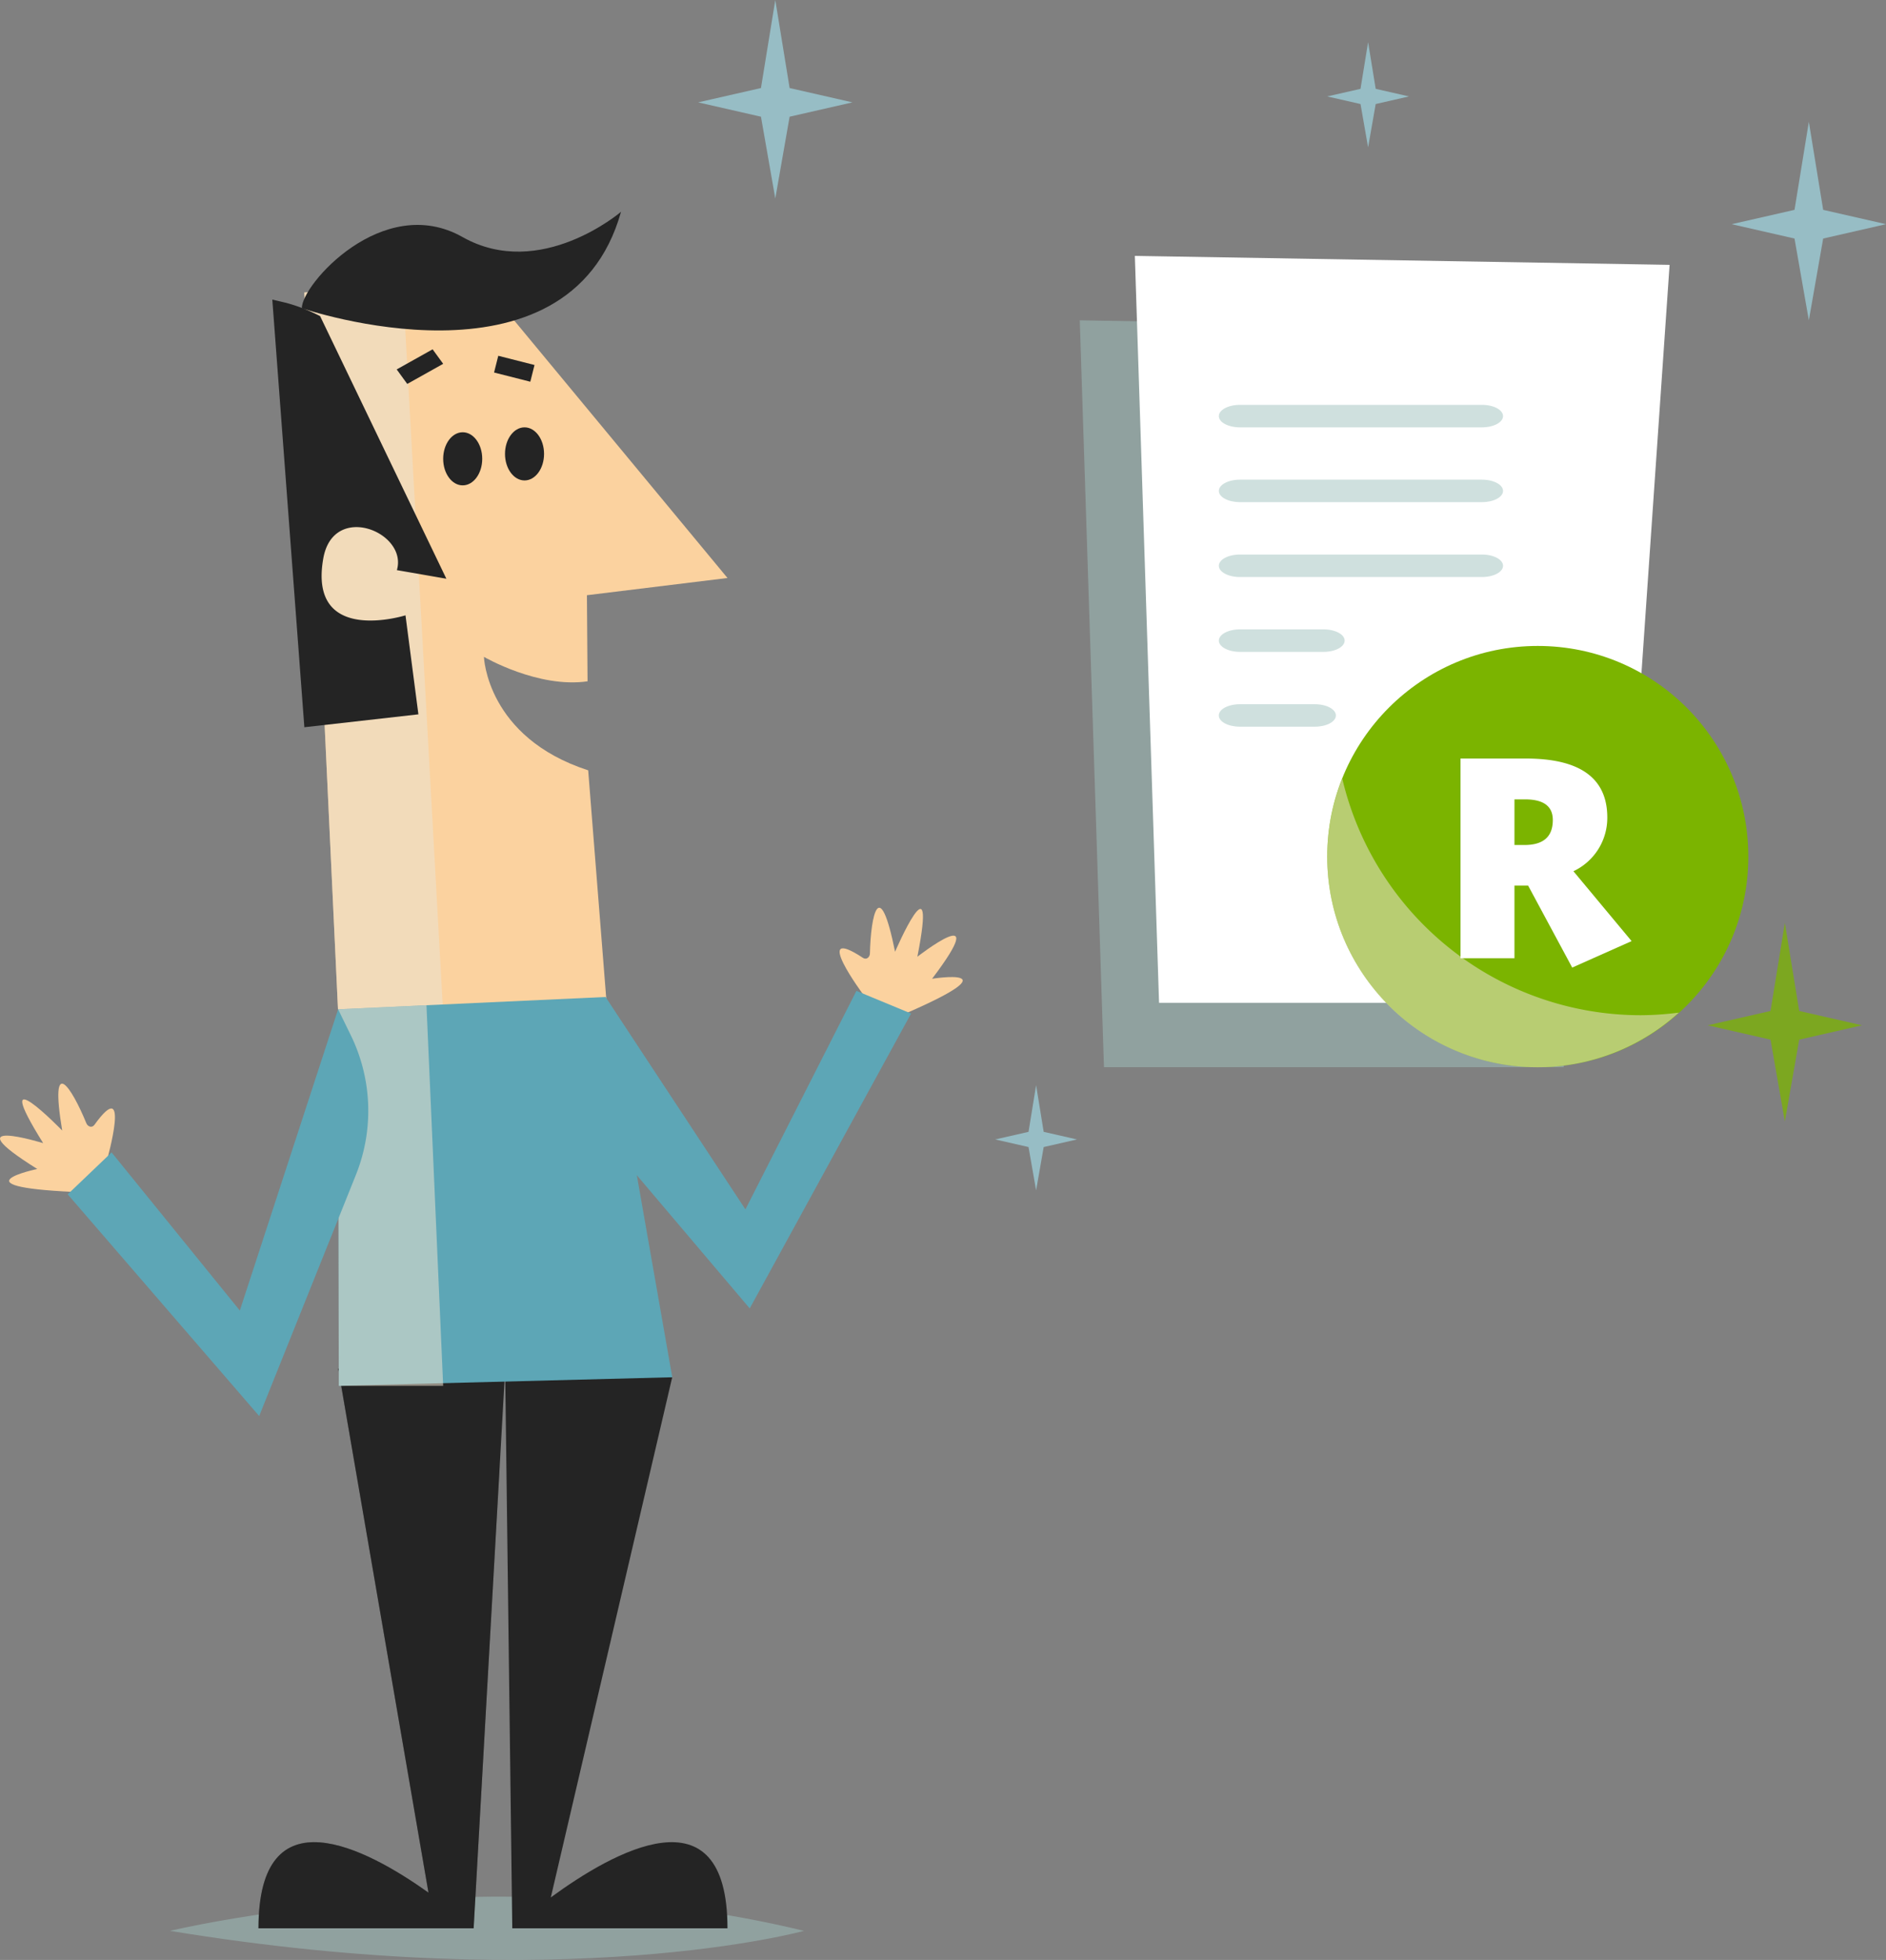 <svg id="Group_1787" data-name="Group 1787" xmlns="http://www.w3.org/2000/svg" width="208.168" height="216.238" viewBox="0 0 208.168 216.238">
  <rect x="0" y="0" width="208.168" height="216.238" fill="#808080" stroke="none"/>
  <g id="Group_1685" data-name="Group 1685" transform="translate(0 0)">
    <path id="Path_2091" data-name="Path 2091" d="M1291.923,588.675s35.037-8.489,69.979,0C1361.9,588.675,1335.807,595.893,1291.923,588.675Z" transform="translate(-1273.16 -375.645)" fill="#a0c2be" opacity="0.5" style="mix-blend-mode: multiply;isolation: isolate"/>
    <g id="Group_1683" data-name="Group 1683" transform="translate(0 23.367)">
      <g id="Group_1681" data-name="Group 1681">
        <g id="Group_1677" data-name="Group 1677" transform="translate(28.531 127.644)">
          <path id="Path_2092" data-name="Path 2092" d="M1332.04,622.107c0-15.617-12.668-8.415-19.5-3.405l13.4-57.388-18.44-.943.788,61.735Z" transform="translate(-1280.275 -560.372)" fill="#242424"/>
          <path id="Path_2093" data-name="Path 2093" d="M1314.8,618.173c-6.964-4.956-18.763-11.136-18.763,3.934h23.747l3.483-61.735h-18.426Z" transform="translate(-1296.037 -560.372)" fill="#242424"/>
        </g>
        <g id="Group_1678" data-name="Group 1678" transform="translate(28.531 127.644)" opacity="0.3" style="mix-blend-mode: multiply;isolation: isolate">
          <path id="Path_2094" data-name="Path 2094" d="M1322.638,560.372h-17.8l9.958,57.8c-6.964-4.956-18.763-11.136-18.763,3.934h23.747l2.854-50.566Z" transform="translate(-1296.037 -560.372)" fill="#242424"/>
        </g>
        <path id="Path_2095" data-name="Path 2095" d="M1317.329,509.629l27.546,33.244-15.515,1.9.069,9.5c-5.449.793-11.437-2.7-11.437-2.7s.287,8.88,11.507,12.52l2.032,25.653-29.616,1.37-3.747-79.738Z" transform="translate(-1264.578 -502.47)" fill="#fbd29f"/>
        <path id="Path_2096" data-name="Path 2096" d="M1309.016,509.859l-10.85,1.2,3.747,79.737,11.579-.232Z" transform="translate(-1264.578 -502.154)" fill="#ebe1cf" opacity="0.55" style="mix-blend-mode: multiply;isolation: isolate"/>
        <path id="Path_2097" data-name="Path 2097" d="M1315.891,541.49l-13.936-28.975a18.857,18.857,0,0,0-3.739-1.46c-.516-.124-1.026-.242-1.537-.361l3.538,47.182,12.587-1.424-1.425-10.925s-10.773,3.388-9.075-6.266c1.1-6.276,9.358-2.906,8.125,1.28Z" transform="translate(-1266.623 -501.006)" fill="#242424"/>
        <path id="Path_2098" data-name="Path 2098" d="M1308.932,519.788c0,1.617-.964,2.928-2.156,2.928s-2.154-1.311-2.154-2.928.964-2.93,2.154-2.93S1308.932,518.169,1308.932,519.788Z" transform="translate(-1255.706 -492.534)" fill="#242424"/>
        <path id="Path_2099" data-name="Path 2099" d="M1311.806,519.558c0,1.617-.964,2.93-2.154,2.93s-2.156-1.313-2.156-2.93.966-2.928,2.156-2.928S1311.806,517.941,1311.806,519.558Z" transform="translate(-1251.756 -492.848)" fill="#242424"/>
        <g id="Group_1679" data-name="Group 1679" transform="translate(43.785 15.169)">
          <path id="Path_2100" data-name="Path 2100" d="M1303.627,516.825l-1.166-1.6,3.965-2.219,1.166,1.6Z" transform="translate(-1302.461 -513.002)" fill="#242424"/>
        </g>
        <g id="Group_1680" data-name="Group 1680" transform="translate(54.533 15.886)">
          <path id="Path_2101" data-name="Path 2101" d="M1306.988,515.15l.464-1.845,4,1.016-.464,1.844Z" transform="translate(-1306.988 -513.304)" fill="#242424"/>
        </g>
        <path id="Path_2102" data-name="Path 2102" d="M1326.395,544c.1-4.276,1.057-8.719,2.776-.192,0,0,4.734-10.975,2.462.553,0,0,8.47-6.6,1.624,2.429,0,0,9.248-1.47-2.845,3.794l-4.723-2.009s-5.905-7.943-.05-4.084C1326,544.725,1326.385,544.428,1326.395,544Z" transform="translate(-1230.378 -462.171)" fill="#fbd29f"/>
        <path id="Path_2103" data-name="Path 2103" d="M1310.071,553.206l4.987-9.715,15.436,23.431,12.25-24.107,6.036,2.5-17.811,32.535Z" transform="translate(-1248.217 -456.859)" fill="#5da6b6"/>
        <path id="Path_2104" data-name="Path 2104" d="M1299.812,586l36.808-.949-7.362-41.954-29.52,1.357Z" transform="translate(-1262.418 -456.467)" fill="#5da6b6"/>
        <path id="Path_2105" data-name="Path 2105" d="M1309.49,543.482l-9.752.449.074,41.545h11.521Z" transform="translate(-1262.418 -455.941)" fill="#ebe1cf" opacity="0.55" style="mix-blend-mode: multiply;isolation: isolate"/>
        <path id="Path_2106" data-name="Path 2106" d="M1293.55,551.487c-1.62-3.958-4.094-7.769-2.664.81,0,0-8.329-8.572-2.1,1.391,0,0-10.264-3.153-.651,2.852,0,0-9.168,1.919,4.008,2.531l3.7-3.559s2.688-9.524-1.408-3.832C1294.176,552.028,1293.713,551.888,1293.55,551.487Z" transform="translate(-1284.021 -450.934)" fill="#fbd29f"/>
        <path id="Path_2107" data-name="Path 2107" d="M1287.168,564.084l4.844-4.625,14.154,17.447,10.849-33.235,1.4,2.864a18.978,18.978,0,0,1,.563,15.4l-10.675,26.61Z" transform="translate(-1279.695 -455.682)" fill="#5da6b6"/>
        <path id="Path_2108" data-name="Path 2108" d="M1298.055,517.254s29.424,10.077,35.225-10.64c0,0-8.9,7.634-17.5,2.783C1306.982,504.43,1297.957,514.734,1298.055,517.254Z" transform="translate(-1264.734 -506.614)" fill="#242424"/>
      </g>
      <g id="Group_1682" data-name="Group 1682" transform="translate(119.179 4.865)">
        <path id="Path_2109" data-name="Path 2109" d="M1334.214,511.656l2.672,82.408h50.739l5.612-81.419Z" transform="translate(-1334.214 -504.548)" fill="#a0c2be" opacity="0.5" style="mix-blend-mode: multiply;isolation: isolate"/>
        <path id="Path_2110" data-name="Path 2110" d="M1336.774,508.663l2.672,82.408h50.738l5.613-81.419Z" transform="translate(-1330.694 -508.663)" fill="#fff"/>
      </g>
    </g>
    <path id="Path_2111" data-name="Path 2111" d="M1374.616,512.146l6.936,1.581-6.936,1.583-1.581,9.022-1.582-9.022-6.936-1.583,6.936-1.581,1.582-9.713Z" transform="translate(-1173.383 -488.993)" fill="#9fd1dc" opacity="0.75"/>
    <path id="Path_2112" data-name="Path 2112" d="M1326.571,506.486l6.935,1.581-6.935,1.582-1.581,9.022-1.581-9.022-6.936-1.582,6.936-1.581,1.581-9.713Z" transform="translate(-1239.417 -496.773)" fill="#9fd1dc" opacity="0.75"/>
    <path id="Path_2113" data-name="Path 2113" d="M1371.733,540.278l6.935,1.581-6.935,1.583-1.584,9.022-1.581-9.022-6.935-1.583,6.935-1.581,1.581-9.713Z" transform="translate(-1173.145 -428.738)" fill="#7bb400" opacity="0.75"/>
    <path id="Path_2114" data-name="Path 2114" d="M1351.068,503.88l3.673.837-3.673.838-.839,4.78-.837-4.78-3.675-.838,3.675-.837.837-5.147Z" transform="translate(-1199.225 -494.078)" fill="#9fd1dc" opacity="0.75"/>
    <path id="Path_2115" data-name="Path 2115" d="M1335.633,552.344l3.676.838-3.676.838-.837,4.78-.837-4.78-3.675-.838,3.675-.838.837-5.147Z" transform="translate(-1220.435 -427.468)" fill="#9fd1dc" opacity="0.75"/>
    <circle id="Ellipse_55" data-name="Ellipse 55" cx="23.24" cy="23.24" r="23.24" transform="translate(146.492 71.267)" fill="#7bb400"/>
    <path id="Path_2116" data-name="Path 2116" d="M1380.324,559.055a33.867,33.867,0,0,1-32.945-26.1,23.211,23.211,0,0,0,37.152,25.812A34.109,34.109,0,0,1,1380.324,559.055Z" transform="translate(-1199.224 -447.046)" fill="#ebe1cf" opacity="0.55" style="mix-blend-mode: multiply;isolation: isolate"/>
    <g id="Group_1684" data-name="Group 1684" transform="translate(161.205 83.689)">
      <path id="Path_2117" data-name="Path 2117" d="M1357.866,546.035v8.016h-5.953V532.019h7.219q8.982,0,8.982,6.508a6.5,6.5,0,0,1-3.74,5.924l6.423,7.71-6.556,2.92-4.867-9.047Zm0-4.478h1.116q3.12,0,3.118-2.757,0-2.276-3.058-2.275h-1.175Z" transform="translate(-1351.913 -532.019)" fill="#fff"/>
    </g>
  </g>
  <path id="Path_2118" data-name="Path 2118" d="M1372.049,516.827c0,.684-1.035,1.24-2.322,1.24h-26.719c-1.287,0-2.329-.556-2.329-1.24h0c0-.686,1.042-1.242,2.329-1.242h26.719c1.287,0,2.322.555,2.322,1.242Z" transform="translate(-1206.15 -470.917)" fill="#a0c2be" opacity="0.5" style="mix-blend-mode: multiply;isolation: isolate"/>
  <path id="Path_2119" data-name="Path 2119" d="M1372.049,520.3c0,.684-1.035,1.237-2.322,1.237h-26.719c-1.287,0-2.329-.553-2.329-1.237h0c0-.688,1.042-1.242,2.329-1.242h26.719c1.287,0,2.322.553,2.322,1.242Z" transform="translate(-1206.15 -466.137)" fill="#a0c2be" opacity="0.5" style="mix-blend-mode: multiply;isolation: isolate"/>
  <path id="Path_2120" data-name="Path 2120" d="M1372.049,523.782c0,.684-1.035,1.239-2.322,1.239h-26.719c-1.287,0-2.329-.556-2.329-1.239h0c0-.689,1.042-1.242,2.329-1.242h26.719c1.287,0,2.322.553,2.322,1.242Z" transform="translate(-1206.15 -461.358)" fill="#a0c2be" opacity="0.5" style="mix-blend-mode: multiply;isolation: isolate"/>
  <path id="Path_2121" data-name="Path 2121" d="M1354.566,527.259c0,.684-1.038,1.24-2.324,1.24h-9.234c-1.287,0-2.329-.556-2.329-1.24h0c0-.686,1.042-1.242,2.329-1.242h9.234c1.287,0,2.324.556,2.324,1.242Z" transform="translate(-1206.15 -456.579)" fill="#a0c2be" opacity="0.5" style="mix-blend-mode: multiply;isolation: isolate"/>
  <path id="Path_2122" data-name="Path 2122" d="M1353.6,530.737c0,.684-1.037,1.237-2.322,1.237h-8.275c-1.287,0-2.329-.553-2.329-1.237h0c0-.689,1.042-1.242,2.329-1.242h8.275c1.285,0,2.322.553,2.322,1.242Z" transform="translate(-1206.15 -451.799)" fill="#a0c2be" opacity="0.5" style="mix-blend-mode: multiply;isolation: isolate"/>
</svg>
